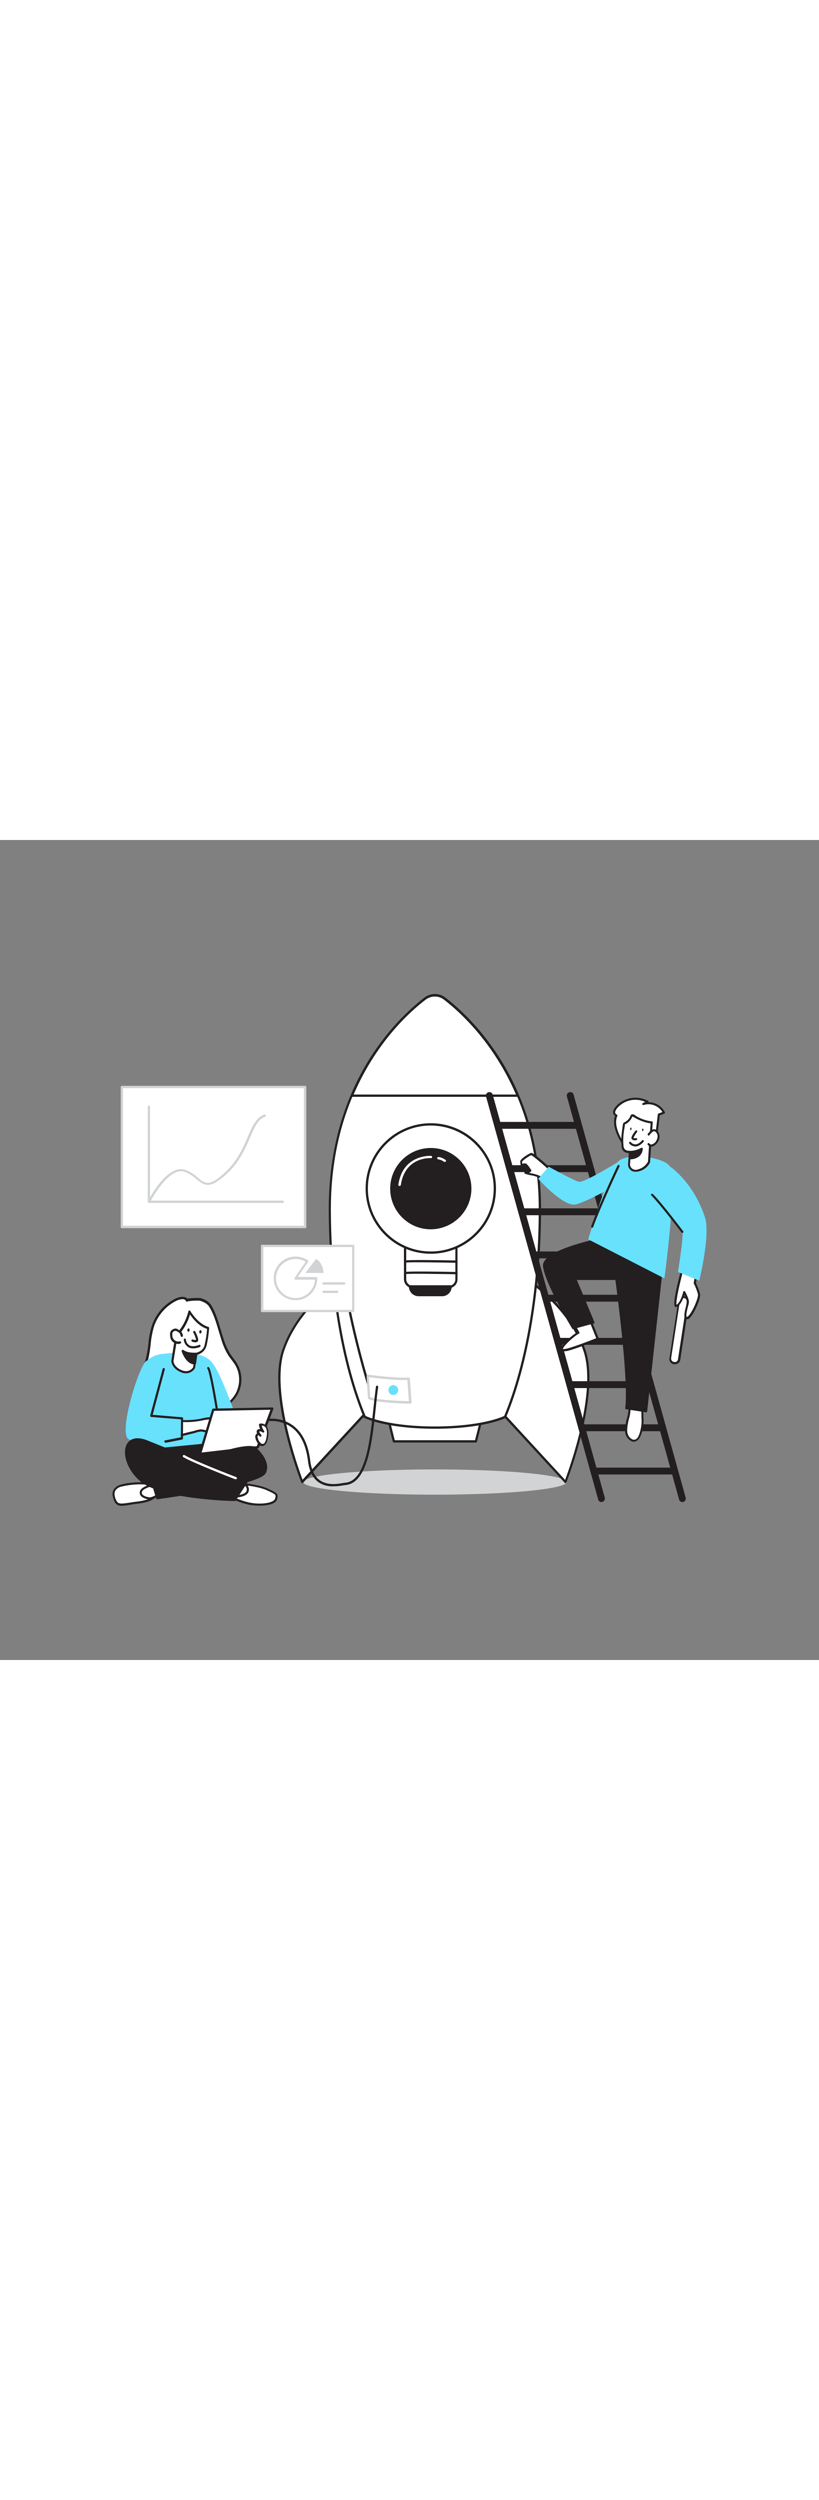 <svg version="1.1" id="Layer_1" xmlns="http://www.w3.org/2000/svg" xmlns:xlink="http://www.w3.org/1999/xlink" x="0px" y="0px" viewBox="0 0 500 500" style="width: 164px;" xml:space="preserve" data-imageid="startup-2-73" imageName="Startup 2" class="illustrations_image">
<rect x="0" y="0" width="500" height="500" fill="#808080" stroke="none"/>
<style type="text/css">
	.st0_startup-2-73{fill:#D1D3D4;}
	.st1_startup-2-73{fill:#FFFFFF;}
	.st2_startup-2-73{fill:#231F20;}
	.st3_startup-2-73{fill:#68E1FD;}
</style>
<g id="Shadow_startup-2-73">
	<ellipse class="st0_startup-2-73" cx="265.5" cy="391.5" rx="80.4" ry="7.7"/>
</g>
<g id="Rocket_startup-2-73">
	<polygon class="st1_startup-2-73" points="240.5,366.7 290.5,366.7 296.5,342.7 234.5,342.7 &#9;"/>
	<path class="st2_startup-2-73" d="M290.5,367.4h-50c-0.3,0-0.6-0.2-0.7-0.5l-6-24c-0.1-0.2,0-0.4,0.1-0.6c0.1-0.2,0.3-0.3,0.6-0.3h62&#10;&#9;&#9;c0.2,0,0.4,0.1,0.6,0.3c0.1,0.2,0.2,0.4,0.1,0.6l-6,24C291.1,367.2,290.8,367.4,290.5,367.4z M241,366h49l5.7-22.6h-60.3L241,366z"/>
	<path class="st1_startup-2-73" d="M321.6,267.6c0,0,26.2,16.4,35.3,43.7s-11.6,80.1-11.6,80.1l-47.7-51.7L321.6,267.6z"/>
	<path class="st2_startup-2-73" d="M345.3,392.2c-0.2,0-0.4-0.1-0.5-0.2L297,340.2c-0.2-0.2-0.2-0.5-0.1-0.7l24-72.1c0.1-0.4,0.5-0.5,0.9-0.4&#10;&#9;&#9;c0,0,0.1,0,0.1,0c0.3,0.2,26.5,16.8,35.6,44.1c3.8,11.5,3,28.5-2.4,50.7c-2.5,10.1-5.6,20.1-9.3,29.9&#10;&#9;&#9;C345.7,391.9,345.5,392.1,345.3,392.2L345.3,392.2z M298.4,339.6l46.6,50.6c2.8-7.6,19.5-53.9,11.2-78.6&#10;&#9;&#9;c-8.1-24.2-30-39.9-34.3-42.8L298.4,339.6z"/>
	<path class="st1_startup-2-73" d="M208.2,267.6c0,0-26.2,16.4-35.3,43.7s11.6,80.1,11.6,80.1l47.7-51.7L208.2,267.6z"/>
	<path class="st2_startup-2-73" d="M184.5,392.2h-0.1c-0.2,0-0.4-0.2-0.5-0.4c-3.7-9.8-6.8-19.8-9.3-29.9c-5.4-22.2-6.2-39.2-2.4-50.7&#10;&#9;&#9;c9.1-27.2,35.4-43.9,35.6-44.1c0.2-0.1,0.4-0.1,0.6-0.1c0.2,0.1,0.4,0.2,0.4,0.4l24,72.1c0.1,0.2,0,0.5-0.1,0.7L185,392&#10;&#9;&#9;C184.9,392.1,184.7,392.2,184.5,392.2z M207.8,268.7c-4.3,2.9-26.2,18.7-34.3,42.8c-8.2,24.6,8.4,71,11.2,78.6l46.7-50.6&#10;&#9;&#9;L207.8,268.7z"/>
	<path class="st1_startup-2-73" d="M222.6,351.8c-13-31.2-21.2-76.4-21.2-126.7c0-76.2,42.1-115.9,58-128.3c3.6-2.8,8.5-2.8,12.1,0&#10;&#9;&#9;c16,12.3,58,52,58,128.3c0,50.3-8.2,95.5-21.2,126.7c0,0-13,6.6-42.9,6.6S222.6,351.8,222.6,351.8z"/>
	<path class="st2_startup-2-73" d="M265.5,359c-29.7,0-42.6-6.4-43.2-6.6c-0.2-0.1-0.3-0.2-0.3-0.4c-13.5-32.4-21.3-78.7-21.3-127&#10;&#9;&#9;c0-75.7,40.8-115.3,58.3-128.8c3.8-3,9.2-3,13,0c17.5,13.6,58.3,53.2,58.3,128.8c0,48.3-7.8,94.6-21.3,127&#10;&#9;&#9;c-0.1,0.2-0.2,0.3-0.3,0.4C308.1,352.7,295.2,359,265.5,359z M223.2,351.2c1.9,0.9,15.1,6.4,42.3,6.4s40.5-5.5,42.3-6.4&#10;&#9;&#9;c13.4-32.2,21.1-78.2,21.1-126.2c0-75-40.4-114.3-57.8-127.7c-3.3-2.6-7.9-2.6-11.3,0c-17.4,13.5-57.8,52.7-57.8,127.7&#10;&#9;&#9;C202.1,273.1,209.8,319,223.2,351.2L223.2,351.2z"/>
	<path class="st1_startup-2-73" d="M271.6,96.8c10.2,7.8,30.9,26.8,44.6,59.1H214.9c13.7-32.3,34.4-51.2,44.6-59.1C263,94,268,94,271.6,96.8z"/>
	<path class="st2_startup-2-73" d="M316.1,156.6H214.9c-0.2,0-0.5-0.1-0.6-0.3c-0.1-0.2-0.2-0.4-0.1-0.7c13.6-32.1,33.9-51,44.8-59.4&#10;&#9;&#9;c3.8-3,9.2-3,13,0l0,0c10.9,8.4,31.2,27.3,44.8,59.4c0.1,0.2,0.1,0.5-0.1,0.7C316.6,156.4,316.4,156.6,316.1,156.6z M215.9,155.2&#10;&#9;&#9;h99.1c-13.5-31.2-33.3-49.6-43.9-57.8l0,0c-3.3-2.6-7.9-2.6-11.3,0C249.2,105.5,229.4,123.9,215.9,155.2L215.9,155.2z"/>
	<path class="st1_startup-2-73" d="M247.3,241.2h31.3l0,0v27.9c0,1.9-1.5,3.4-3.4,3.4h-24.5c-1.9,0-3.4-1.5-3.4-3.4L247.3,241.2L247.3,241.2z"/>
	<path class="st2_startup-2-73" d="M273.9,273.3h-21.8c-3,0-5.5-2.5-5.5-5.5v-26.6c0-0.4,0.3-0.7,0.7-0.7h31.3c0.4,0,0.7,0.3,0.7,0.7c0,0,0,0,0,0&#10;&#9;&#9;v26.6C279.4,270.8,276.9,273.3,273.9,273.3z M248,241.9v25.9c0,2.2,1.8,4.1,4.1,4.1h21.8c2.2,0,4.1-1.8,4.1-4c0,0,0,0,0-0.1v-25.9&#10;&#9;&#9;H248z"/>
	<circle class="st1_startup-2-73" cx="263" cy="212.5" r="39.1"/>
	<path class="st2_startup-2-73" d="M263,252.3c-22,0-39.8-17.8-39.8-39.8c0-22,17.8-39.8,39.8-39.8c22,0,39.8,17.8,39.8,39.8c0,0,0,0,0,0&#10;&#9;&#9;C302.8,234.5,285,252.3,263,252.3z M263,174.1c-21.2,0-38.4,17.2-38.4,38.4c0,21.2,17.2,38.4,38.4,38.4c21.2,0,38.4-17.2,38.4-38.4&#10;&#9;&#9;c0,0,0,0,0,0C301.4,191.3,284.2,174.2,263,174.1z"/>
	<circle class="st2_startup-2-73" cx="263" cy="212.5" r="24.1"/>
	<path class="st2_startup-2-73" d="M263,237.4c-13.7,0-24.8-11.1-24.8-24.8s11.1-24.8,24.8-24.8c13.7,0,24.8,11.1,24.8,24.8&#10;&#9;&#9;C287.8,226.2,276.7,237.3,263,237.4z M263,189.1c-12.9,0-23.4,10.5-23.4,23.4c0,12.9,10.5,23.4,23.4,23.4&#10;&#9;&#9;c12.9,0,23.4-10.5,23.4-23.4c0,0,0,0,0,0C286.4,199.6,275.9,189.1,263,189.1L263,189.1z"/>
	<path class="st1_startup-2-73" d="M243.9,211h-0.1c-0.4-0.1-0.6-0.4-0.6-0.8c2.7-18.6,19.7-17.6,19.9-17.6c0.4,0,0.7,0.3,0.7,0.7&#10;&#9;&#9;c0,0.4-0.3,0.7-0.7,0.7c-0.6-0.1-15.9-0.8-18.4,16.4C244.5,210.8,244.2,211,243.9,211z"/>
	<path class="st1_startup-2-73" d="M271.5,196.3c-0.2,0-0.3,0-0.4-0.1c-1.1-0.8-2.3-1.3-3.6-1.5c-0.4-0.1-0.7-0.4-0.6-0.8&#10;&#9;&#9;c0.1-0.4,0.4-0.6,0.8-0.6c1.6,0.2,3,0.8,4.3,1.8c0.3,0.2,0.4,0.7,0.1,1C271.9,196.2,271.7,196.3,271.5,196.3z"/>
	<path class="st2_startup-2-73" d="M227.4,340.9c-0.3,0-0.6-0.2-0.7-0.5c-6.8-21.5-12.3-43.5-16.4-65.6c-0.1-0.4,0.2-0.7,0.6-0.8c0,0,0,0,0,0&#10;&#9;&#9;c0.4-0.1,0.7,0.2,0.8,0.6c4.1,22.1,9.6,44,16.4,65.5c0.1,0.4-0.1,0.8-0.4,0.9C227.5,340.9,227.5,340.9,227.4,340.9z"/>
	<path class="st2_startup-2-73" d="M278.7,264.8L278.7,264.8c-11.1-0.2-29.1-0.5-30.9-0.1c-0.4,0.2-0.8,0-1-0.3c0-0.1-0.1-0.2-0.1-0.3&#10;&#9;&#9;c0-0.2,0.1-0.4,0.2-0.5c0.3-0.3,0.8-0.8,31.8-0.2c0.4,0,0.7,0.3,0.7,0.7C279.4,264.5,279.1,264.8,278.7,264.8L278.7,264.8z"/>
	<path class="st2_startup-2-73" d="M278.7,257.8L278.7,257.8c-11.1-0.2-29.1-0.5-30.9-0.1c-0.4,0.2-0.8,0.1-1-0.3c0-0.1-0.1-0.2-0.1-0.3&#10;&#9;&#9;c0-0.2,0.1-0.4,0.2-0.5c0.3-0.3,0.8-0.8,31.8-0.2c0.4,0,0.7,0.3,0.7,0.7c0,0,0,0,0,0C279.4,257.4,279,257.8,278.7,257.8&#10;&#9;&#9;C278.7,257.8,278.7,257.8,278.7,257.8z"/>
	<path class="st2_startup-2-73" d="M250.3,272.2h24.8l0,0v1.5c0,2.1-1.7,3.8-3.8,3.8h-17.3c-2.1,0-3.8-1.7-3.8-3.8L250.3,272.2L250.3,272.2&#10;&#9;&#9;L250.3,272.2z"/>
	<path class="st2_startup-2-73" d="M269.9,278.2h-14.3c-3.3,0-6-2.7-6-6c0-0.4,0.3-0.7,0.7-0.7c0,0,0,0,0,0h24.8c0.4,0,0.7,0.3,0.7,0.7v0&#10;&#9;&#9;C275.8,275.5,273.2,278.2,269.9,278.2z M251.1,272.9c0.3,2.2,2.3,3.9,4.5,3.9h14.3c2.3,0,4.2-1.7,4.5-3.9H251.1z"/>
</g>
<g id="Character_Female_startup-2-73">
	<path class="st1_startup-2-73" d="M86.3,344.4c1.6,2.9,4.2,5.2,7.3,6.5c2.6,1.1,5.5,0.8,8.3,1.4c7.8,1.5,15.6,0.5,23.1-1.7&#10;&#9;&#9;c7.7-2.2,15.7-5.9,19.5-13c3-5.7,2.9-12.6-0.4-18.1c-1.2-2-2.8-3.8-4.1-5.7c-1.9-3.2-3.4-6.6-4.4-10.2c-2-6.4-3.6-13.4-7-19.2&#10;&#9;&#9;c-1.5-2.2-3.8-3.8-6.4-4.3c-0.8-0.2-8.2,0.1-7.8,0.6c-1.5-2-4.8-1.4-7-0.3c-6.6,3.3-11.6,9.1-13.9,16.1c-2,6.1-1.9,12.7-3.4,19&#10;&#9;&#9;c-1.2,4.9-3.3,9.5-4.6,14.3S83.9,340,86.3,344.4z"/>
	<path class="st2_startup-2-73" d="M109.4,353.7c-2.6,0-5.2-0.2-7.7-0.8c-1-0.2-2.1-0.3-3.1-0.4c-1.8,0-3.6-0.4-5.3-1c-3.2-1.4-5.9-3.8-7.6-6.8&#10;&#9;&#9;c-2.2-4-2.5-9.1-0.9-15.2c0.6-2.3,1.4-4.6,2.2-6.8c0.9-2.5,1.7-5,2.3-7.5c0.6-2.7,1-5.4,1.3-8.1c0.3-3.7,1-7.4,2.1-10.9&#10;&#9;&#9;c2.4-7.2,7.5-13.1,14.3-16.5c2.4-1.2,5.7-1.8,7.5,0c2.2-0.6,7.8-0.4,7.8-0.4c3.2,0.8,5.5,2.4,6.8,4.6c2.7,4.5,4.2,9.8,5.7,14.9&#10;&#9;&#9;c0.4,1.5,0.9,3,1.4,4.5c1,3.5,2.5,6.9,4.4,10.1c0.6,0.9,1.2,1.7,1.8,2.5c0.8,1,1.6,2.1,2.3,3.3c3.4,5.8,3.6,12.9,0.4,18.8&#10;&#9;&#9;c-3.3,6-9.8,10.4-20,13.3C120.1,352.8,114.7,353.6,109.4,353.7z M111.3,280c-1.3,0.1-2.5,0.4-3.7,1c-6.4,3.2-11.3,8.9-13.6,15.7&#10;&#9;&#9;c-1,3.5-1.7,7.1-2,10.7c-0.3,2.8-0.7,5.5-1.3,8.3c-0.7,2.6-1.5,5.1-2.4,7.6c-0.8,2.2-1.6,4.5-2.2,6.7c-1,3.9-1.7,9.6,0.8,14.2l0,0&#10;&#9;&#9;c1.6,2.8,4,5,7,6.2c1.6,0.6,3.2,0.9,4.9,0.9c1.1,0.1,2.2,0.2,3.2,0.4c6.7,1.4,14.2,0.8,22.8-1.7c9.8-2.8,16-7,19.1-12.6&#10;&#9;&#9;c2.9-5.5,2.8-12.1-0.4-17.4c-0.7-1.1-1.4-2.1-2.2-3.1c-0.6-0.8-1.3-1.7-1.9-2.6c-2-3.2-3.5-6.8-4.5-10.4c-0.5-1.5-0.9-3-1.4-4.5&#10;&#9;&#9;c-1.5-5-3-10.2-5.6-14.5c-1.1-1.9-3.1-3.2-6-4c-2.4-0.1-4.8,0-7.2,0.4l-0.1,0.1c-0.3,0.2-0.7,0.2-1-0.1c0,0,0,0,0,0&#10;&#9;&#9;C113.2,280.3,112.2,279.9,111.3,280z"/>
	<path class="st1_startup-2-73" d="M147.1,392.6c1.4,0,11.7,1.1,16.5,3.5s5.9,2.6,4.9,5.8s-9.5,4-15.9,2.8c-4.2-0.9-8.2-2.3-11.9-4.3L147.1,392.6&#10;&#9;&#9;z"/>
	<path class="st2_startup-2-73" d="M158.5,405.9c-2,0-4.1-0.2-6.1-0.5c-4.2-0.9-8.3-2.3-12.1-4.4c-0.2-0.1-0.3-0.3-0.3-0.4c0-0.2,0-0.4,0.1-0.5&#10;&#9;&#9;l6.5-7.8c0.1-0.1,0.3-0.2,0.5-0.2c1.5-0.1,11.9,1.1,16.8,3.6l1.1,0.5c3.9,1.9,5.2,2.5,4.1,6C168.3,404.8,163.4,405.9,158.5,405.9z&#10;&#9;&#9; M141.7,400.2c3.5,1.8,7.2,3.1,11,3.9c6.9,1.3,14.4,0.1,15.2-2.4s0.4-2.6-3.5-4.5l-1.1-0.5c-4.4-2.2-13.8-3.4-15.9-3.4L141.7,400.2&#10;&#9;&#9;z"/>
	<path class="st1_startup-2-73" d="M148.5,392.5c1.9,0.5,3.1,2.3,2.8,4.2c-0.4,3.4-7.7,3.6-8.1,3.6S148.5,392.5,148.5,392.5z"/>
	<path class="st2_startup-2-73" d="M143.1,401c-0.2,0-0.5-0.1-0.6-0.4c-0.2-0.4-0.3-0.7,5.4-8.5c0.1-0.2,0.4-0.3,0.7-0.2c2.2,0.5,3.7,2.7,3.3,4.9&#10;&#9;&#9;C151.4,400.6,144.5,401,143.1,401L143.1,401z M148.7,393.3c-1.8,2.4-3.6,5-4.5,6.3c2.6-0.2,6.1-1,6.4-3&#10;&#9;&#9;C150.9,395.2,150.1,393.8,148.7,393.3L148.7,393.3z"/>
	<path class="st1_startup-2-73" d="M94.7,400.4c-0.2,0.1-2.2,2.7-10.8,3.7s-11.8,2.9-13.7-1.6s-0.6-7.4,3.6-8.7s15.9-2.4,18.2-0.2&#10;&#9;&#9;S94.7,400.4,94.7,400.4z"/>
	<path class="st2_startup-2-73" d="M74.4,406c-2.2,0-3.8-0.7-4.8-3.3s-1.2-4.6-0.4-6.2c0.9-1.7,2.6-2.9,4.5-3.4c4.1-1.3,16.2-2.5,18.8-0.1&#10;&#9;&#9;c2.4,2.3,2.8,7.1,2.8,7.3c0,0.2-0.1,0.5-0.3,0.6c-2.6,2.4-7.5,3.4-11.1,3.8c-1.8,0.2-3.4,0.5-4.8,0.7C77.6,405.7,76,405.9,74.4,406&#10;&#9;&#9;z M85.6,392.9c-3.9,0-7.8,0.5-11.6,1.4c-1.5,0.3-2.9,1.3-3.7,2.6c-0.6,1.3-0.5,3.1,0.4,5.2c1.2,3,2.8,2.8,8.2,2&#10;&#9;&#9;c1.4-0.2,3-0.5,4.9-0.7c3.4-0.4,7.8-1.3,10.2-3.3c-0.1-1-0.7-4.5-2.4-6.1C90.8,393.2,88.4,392.9,85.6,392.9z"/>
	<path class="st1_startup-2-73" d="M97.4,398.6c0,0-3.9,3.3-6.5,2.9s-6.2-1.8-4.8-4.6s10.8-4.5,10.8-4.5L97.4,398.6z"/>
	<path class="st2_startup-2-73" d="M91.4,402.1c-0.2,0-0.3,0-0.5,0c-1-0.1-4.3-0.8-5.3-2.8c-0.4-0.9-0.4-1.9,0.1-2.8c1.6-3,10.2-4.7,11.2-4.8&#10;&#9;&#9;c0.2,0,0.4,0,0.5,0.1c0.1,0.1,0.2,0.3,0.2,0.5l0.5,6.2c0,0.2-0.1,0.4-0.2,0.5C97.7,399.2,94.2,402.1,91.4,402.1z M96.4,393.1&#10;&#9;&#9;c-2.9,0.6-8.6,2.1-9.6,4c-0.3,0.5-0.3,1.1-0.1,1.6c0.6,1.2,2.7,1.9,4.4,2.1s4.5-1.6,5.8-2.5L96.4,393.1z"/>
	<path class="st2_startup-2-73" d="M144.3,371.2c0,0-4.1,16-19.1,19.1s-22.8,2.2-28.1-7.9s-1.8-16.3-1.8-16.3l47.4-0.9L144.3,371.2z"/>
	<path class="st2_startup-2-73" d="M112.8,392.6c-7.4,0-12.5-2.6-16.3-9.8c-5.4-10.4-1.9-16.8-1.8-17c0.1-0.2,0.3-0.4,0.6-0.4l47.4-0.9&#10;&#9;&#9;c0.3,0,0.6,0.2,0.7,0.5l1.6,6c0,0.1,0,0.2,0,0.4c0,0.2-4.4,16.5-19.7,19.6C121.2,391.9,117,392.5,112.8,392.6z M95.8,366.8&#10;&#9;&#9;c-0.6,1.4-2.4,7,2,15.3c5.3,10.1,13,10.5,27.4,7.5c13.6-2.8,18-16.7,18.5-18.4l-1.4-5.3L95.8,366.8z"/>
	<path class="st3_startup-2-73 targetColor" d="M91.7,371.3c0,0-7.8-25.1-6.7-40.8s11.3-16.9,14.8-17.2s22.4-3.2,29.5,5.1s19.5,47.3,19.5,47.3L91.7,371.3z" style="fill: rgb(104, 225, 253);"/>
	<path class="st1_startup-2-73" d="M119.8,313.4l-1.2,8.4c-1.7,2.6-5.1,3.5-7.9,2.1c-5.3-2.2-5.4-6.2-5.4-6.2l2.5-15.5c3.9-4,6.7-9.1,7.9-14.6&#10;&#9;&#9;c0,0,4.7,8.2,11.5,10c-0.2,3.7-0.8,7.4-1.7,11C124.3,312.6,119.8,313.3,119.8,313.4z"/>
	<path class="st2_startup-2-73" d="M113.5,325.2c-1.1,0-2.1-0.2-3.1-0.7c-5.7-2.4-5.8-6.7-5.8-6.9L107,302c0-0.2,0.1-0.3,0.2-0.4&#10;&#9;&#9;c3.8-3.9,6.5-8.8,7.8-14.2c0.1-0.4,0.5-0.6,0.8-0.5c0.2,0,0.3,0.2,0.4,0.3c0,0.1,4.6,7.9,11,9.7c0.3,0.1,0.5,0.4,0.5,0.7&#10;&#9;&#9;c-0.3,3.8-0.8,7.5-1.7,11.1c-0.8,2.6-3,4.6-5.7,5.2l-1.2,7.9c0,0.1-0.1,0.2-0.1,0.3C117.9,324,115.8,325.2,113.5,325.2z&#10;&#9;&#9; M108.4,302.5l-2.5,15.3c0,0,0.2,3.5,5,5.5c4.3,1.8,6.6-1.1,7-1.8l1.2-8.2c0-0.2,0.2-0.4,0.3-0.5c0.1,0,0.2-0.1,0.3-0.1&#10;&#9;&#9;c1.5-0.4,4.2-1.4,5.1-4.3c0.8-3.4,1.4-6.8,1.6-10.3c-5.1-1.6-8.8-6.4-10.4-8.8C114.6,294.2,112,298.8,108.4,302.5z M118.5,321.8&#10;&#9;&#9;L118.5,321.8z"/>
	<path class="st1_startup-2-73" d="M111,302.4c-0.1-0.8-0.4-1.5-0.9-2.1c-0.5-0.5-1.1-0.9-1.8-1.2c-0.3-0.2-0.7-0.3-1.1-0.4&#10;&#9;&#9;c-0.3,0-0.6,0.1-0.8,0.2c-0.6,0.2-1.2,0.6-1.6,1.2c-0.2,0.5-0.3,1-0.3,1.6c0,0.6,0,1.2,0.2,1.7c0.6,2.4,3,3.8,5.3,3.2&#10;&#9;&#9;c0,0,0,0,0.1,0"/>
	<path class="st2_startup-2-73" d="M108.9,307.3c-0.9,0-1.8-0.2-2.6-0.7c-1.2-0.7-2-1.8-2.3-3.2c-0.1-0.6-0.2-1.3-0.2-1.9c0-0.7,0.1-1.3,0.4-1.9&#10;&#9;&#9;c0.4-0.7,1.1-1.2,1.9-1.5c0.3-0.1,0.7-0.2,1.1-0.2c0.5,0,1,0.2,1.4,0.5c0.7,0.4,1.4,0.8,2,1.4c0.6,0.7,1,1.6,1.1,2.5&#10;&#9;&#9;c0,0.4-0.3,0.7-0.7,0.7c-0.3,0-0.6-0.2-0.7-0.6c-0.1-0.6-0.3-1.2-0.7-1.7c-0.5-0.5-1-0.8-1.6-1.1c-0.3-0.2-0.5-0.3-0.8-0.3&#10;&#9;&#9;c-0.2,0-0.4,0-0.6,0.1c-0.5,0.1-0.9,0.4-1.2,0.9c-0.2,0.4-0.3,0.8-0.2,1.2c0,0.5,0,1,0.1,1.5c0.5,2,2.5,3.2,4.5,2.7c0,0,0,0,0,0&#10;&#9;&#9;c0.4-0.1,0.7,0.2,0.8,0.5c0.1,0.3-0.1,0.7-0.5,0.8C109.9,307.2,109.4,307.3,108.9,307.3z"/>
	<path class="st1_startup-2-73" d="M118.6,300c0,0,2.4,4.7,1.6,5.4s-2.6-0.1-2.6-0.1"/>
	<path class="st2_startup-2-73" d="M119.2,306.3c-0.7,0-1.3-0.2-1.9-0.4c-0.4-0.1-0.5-0.5-0.4-0.9c0.1-0.4,0.5-0.5,0.9-0.4&#10;&#9;&#9;c0.6,0.3,1.2,0.3,1.9,0.2c-0.3-1.6-0.9-3.1-1.7-4.5c-0.2-0.3,0-0.8,0.3-0.9c0.3-0.2,0.8,0,0.9,0.3c0,0,0,0,0,0&#10;&#9;&#9;c2.6,5.2,1.7,5.9,1.4,6.2C120.2,306.2,119.7,306.3,119.2,306.3z"/>
	
		<ellipse transform="matrix(8.124277e-02 -0.997 0.997 8.124277e-02 -192.28 389.109)" class="st2_startup-2-73" cx="114.9" cy="298.9" rx="1" ry="0.7"/>
	
		<ellipse transform="matrix(7.428258e-02 -0.997 0.997 7.428258e-02 -185.745 399.656)" class="st2_startup-2-73" cx="122.4" cy="299.9" rx="1" ry="0.7"/>
	<path class="st2_startup-2-73" d="M118,310c-1,0-2-0.2-2.8-0.6c-1.7-1-2.8-2.7-3-4.6c-0.1-0.4,0.2-0.7,0.5-0.8c0,0,0,0,0,0&#10;&#9;&#9;c0.4-0.1,0.7,0.2,0.8,0.6c0.1,1.5,0.9,2.8,2.2,3.6c2.4,1.2,5.8-0.3,5.8-0.3c0.4-0.2,0.8,0,0.9,0.3s0,0.8-0.3,0.9&#10;&#9;&#9;C120.8,309.7,119.4,310,118,310z"/>
	<path class="st2_startup-2-73" d="M119.8,313.4c0,0-5.4,0.5-8.2-1.8c0,0,2.4,7.5,7.4,7.5L119.8,313.4z"/>
	<path class="st2_startup-2-73" d="M118.9,319.8c-5.4,0-7.9-7.7-8-8c-0.1-0.3,0-0.6,0.3-0.8c0.2-0.2,0.6-0.2,0.8,0c2.6,2,7.7,1.6,7.7,1.6&#10;&#9;&#9;c0.4,0,0.7,0.3,0.8,0.6c0,0.1,0,0.1,0,0.2l-0.8,5.8C119.6,319.6,119.3,319.9,118.9,319.8z M112.9,313.2c0.9,2,2.7,4.8,5.4,5.2&#10;&#9;&#9;l0.6-4.3C116.9,314.2,114.9,313.9,112.9,313.2L112.9,313.2z"/>
	<path class="st3_startup-2-73 targetColor" d="M89.8,317.4c-4.3,0.9-17.6,43.3-11.5,47.8c9.5,7,38.4-2.6,38.4-2.6l-2.9-12.5c0,0-20.9,1-21.3-3.3&#10;&#9;&#9;s11.7-24.4,10-27.3S89.8,317.4,89.8,317.4z" style="fill: rgb(104, 225, 253);"/>
	<path class="st1_startup-2-73" d="M111.7,354.3c3.5,0.1,7-0.1,10.4-0.7c2.5-0.6,5.1-1,7.8-1c3.5,0.1,6.9,0.8,10.1,2.1c0.1,0,0.2,0.1,0.3,0.2&#10;&#9;&#9;c0.3,0.4-0.4,0.9-0.9,0.9c-1.4,0.1-2.8-0.1-4.1-0.4c3.3,1.2,6.5,2.7,9.4,4.7c0.3,0.2,0.7,0.6,0.5,1s-0.8,0.3-1.2,0.1l-7.5-3.3&#10;&#9;&#9;c2,0.7,3.8,1.8,5.4,3.1c0.2,0.2,0.5,0.5,0.4,0.7c-0.1,0.5-0.9,0.4-1.3,0.2c-2.3-1.1-4.5-2.4-6.6-3.8l4.7,3.5&#10;&#9;&#9;c0.1,0.4-0.3,0.7-0.7,0.7c-0.4,0-0.8-0.1-1.1-0.4l-5.2-2.9l3.2,2.2c0.5,0.4,1.1,0.9,0.9,1.5s-1.3,0.5-1.9,0.2&#10;&#9;&#9;c-2.7-1.1-5.5-1.9-8.3-2.4c-1-0.3-2-0.5-3.1-0.5c-1.6,0.2-3.2,0.6-4.7,1.1c-2.3,0.6-4.6,1.2-6.9,1.7"/>
	<path class="st2_startup-2-73" d="M135.2,363.8c-0.5,0-0.9-0.1-1.4-0.3c-2.6-1.1-5.4-1.9-8.2-2.3c-0.4-0.1-0.7-0.2-1.1-0.2&#10;&#9;&#9;c-0.6-0.2-1.2-0.3-1.9-0.3c-1,0.1-2.1,0.3-3.1,0.7c-0.5,0.1-1,0.3-1.5,0.4c-2.3,0.6-4.6,1.1-6.9,1.7c-0.3,0.1-0.7-0.1-0.8-0.5&#10;&#9;&#9;c0,0,0,0,0,0c-0.1-0.3,0.1-0.7,0.5-0.8c0,0,0,0,0,0c2.3-0.6,4.6-1.2,7-1.7c0.4-0.1,0.9-0.3,1.4-0.4c1.1-0.4,2.2-0.6,3.4-0.7&#10;&#9;&#9;c0.8,0,1.5,0.1,2.2,0.3c0.3,0.1,0.7,0.2,1,0.2c2.9,0.5,5.7,1.3,8.4,2.4c0.3,0.2,0.7,0.2,1.1,0.2c0.1-0.1-0.1-0.4-0.6-0.7l-3.2-2.2&#10;&#9;&#9;c-0.3-0.2-0.4-0.6-0.2-0.9c0.2-0.3,0.6-0.4,0.9-0.2l5.2,2.9l0.4,0.2l-4-3c-0.3-0.2-0.4-0.6-0.1-0.9c0.2-0.3,0.6-0.4,0.9-0.2&#10;&#9;&#9;c0,0,0,0,0,0c2,1.4,4.2,2.7,6.5,3.8l0.1,0c-1.1-0.9-2.2-1.6-3.4-2.2l-1.7-0.7c-0.3-0.1-0.5-0.5-0.3-0.8c0.1-0.3,0.5-0.5,0.8-0.4&#10;&#9;&#9;c0.6,0.2,1.2,0.5,1.7,0.8l5.8,2.5l0.1,0l0,0c-2.8-2-5.9-3.5-9.2-4.6c-0.3-0.1-0.5-0.5-0.4-0.8c0.1-0.3,0.4-0.5,0.8-0.4&#10;&#9;&#9;c1.3,0.3,2.6,0.5,3.9,0.4h0.1c-3-1.2-6.3-1.8-9.5-1.9c-2.2,0-4.5,0.3-6.7,0.8l-1,0.2c-3.5,0.6-7,0.9-10.5,0.7&#10;&#9;&#9;c-0.4,0-0.6-0.3-0.6-0.6c0-0.4,0.3-0.6,0.6-0.6c3.4,0.1,6.9-0.1,10.2-0.7l1-0.2c2.3-0.6,4.6-0.9,6.9-0.9c3.5,0.1,7,0.8,10.3,2.1&#10;&#9;&#9;c0.2,0.1,0.5,0.2,0.6,0.4c0.2,0.3,0.2,0.7,0.1,1c-0.3,0.5-0.8,0.8-1.4,0.9c1.9,0.9,3.7,2,5.4,3.1c1,0.7,0.9,1.4,0.8,1.7&#10;&#9;&#9;c-0.1,0.3-0.3,0.5-0.6,0.6c-0.5,0.1-1,0.1-1.5-0.1l-0.9-0.4c0,0.2,0,0.3,0,0.5c-0.1,0.3-0.3,0.6-0.6,0.8c-0.5,0.2-1.1,0.2-1.6-0.1&#10;&#9;&#9;l-1-0.5c0,0.1-0.1,0.3-0.2,0.4c-0.2,0.3-0.6,0.5-1,0.5c-0.5,0-1-0.2-1.4-0.4l-0.1,0c0,0.2,0,0.4-0.1,0.5c-0.1,0.3-0.4,0.6-0.7,0.7&#10;&#9;&#9;C135.8,363.8,135.5,363.8,135.2,363.8z"/>
	<path class="st1_startup-2-73" d="M127.1,322c1.2,1.1,4.4,19.5,5.7,28.1"/>
	<path class="st2_startup-2-73" d="M132.8,350.8c-0.3,0-0.6-0.2-0.6-0.5c-1.4-9.6-4.5-26.5-5.5-27.8c-0.3-0.2-0.3-0.6-0.1-0.9&#10;&#9;&#9;c0.2-0.3,0.6-0.3,0.9-0.1c0,0,0.1,0.1,0.1,0.1c1.6,1.5,5.1,23.1,5.9,28.5c0.1,0.3-0.2,0.7-0.5,0.7&#10;&#9;&#9;C132.9,350.8,132.9,350.8,132.8,350.8L132.8,350.8z"/>
	<path class="st2_startup-2-73" d="M101,367.4c-0.4,0-0.7-0.3-0.7-0.7c0-0.3,0.2-0.6,0.5-0.6l9.6-1.9l0.1-10.9l-18.2-1.5c-0.2,0-0.4-0.1-0.5-0.3&#10;&#9;&#9;c-0.1-0.2-0.2-0.4-0.1-0.6l7.6-28.4c0.1-0.4,0.4-0.6,0.8-0.5c0.4,0.1,0.6,0.4,0.5,0.8c0,0,0,0.1,0,0.1l-7.4,27.6l18,1.5&#10;&#9;&#9;c0.4,0,0.6,0.3,0.6,0.7l-0.1,12.2c0,0.3-0.2,0.6-0.6,0.7l-10.1,2L101,367.4z"/>
	<polygon class="st1_startup-2-73" points="157.3,370.3 166.1,346.7 130.2,347.4 122.1,374.3 &#9;"/>
	<path class="st2_startup-2-73" d="M122.1,375c-0.4,0-0.7-0.3-0.7-0.7c0-0.1,0-0.1,0-0.2l8.1-26.9c0.1-0.3,0.4-0.5,0.7-0.5l36-0.7&#10;&#9;&#9;c0.2,0,0.5,0.1,0.6,0.3c0.1,0.2,0.2,0.4,0.1,0.6l-8.8,23.6c-0.1,0.2-0.3,0.4-0.6,0.5L122.1,375L122.1,375z M130.7,348.1l-7.6,25.4&#10;&#9;&#9;l33.7-3.9l8.3-22.2L130.7,348.1z M157.3,370.3L157.3,370.3z"/>
	<path class="st2_startup-2-73" d="M155.4,370.5c0,0,9.8,7.9,6.3,15.2S96,401.3,96,401.3l-2.8-9.5C93.2,391.8,142.1,366.8,155.4,370.5z"/>
	<path class="st2_startup-2-73" d="M96,402c-0.3,0-0.6-0.2-0.7-0.5l-2.8-9.5c-0.1-0.3,0.1-0.7,0.3-0.8c2-1,49.3-25,62.8-21.3&#10;&#9;&#9;c0.1,0,0.2,0.1,0.2,0.1c0.4,0.3,10.1,8.4,6.5,16C158.8,393.4,102.5,401.1,96,402L96,402z M94,392.2l2.5,8.4&#10;&#9;&#9;c24.9-3.4,62.2-10.1,64.6-15.1c3-6.3-5-13.4-6-14.3C142.7,368,99.3,389.5,94,392.2L94,392.2z"/>
	<path class="st2_startup-2-73" d="M89.9,366.9c0,0,48.4,19.6,60.4,24.7l-7,10.8c0,0-44.7-0.9-57.5-12.1S73.9,360.4,89.9,366.9z"/>
	<path class="st2_startup-2-73" d="M143.4,403.1L143.4,403.1c-1.8,0-45.1-1-58-12.3c-8.5-7.4-10.9-17.7-7.8-22.7c2.2-3.6,6.8-4.3,12.6-1.9l0,0&#10;&#9;&#9;c0.5,0.2,48.6,19.6,60.4,24.8c0.2,0.1,0.3,0.2,0.4,0.4c0.1,0.2,0,0.4-0.1,0.6l-7,10.8C143.8,403,143.6,403.1,143.4,403.1z&#10;&#9;&#9; M84,366.2c-2.1-0.1-4.1,0.9-5.2,2.6c-2.8,4.5-0.4,14,7.5,20.9c11.8,10.4,52.3,11.8,56.7,11.9l6.3-9.8c-13-5.5-59.2-24.2-59.7-24.4&#10;&#9;&#9;l0,0C87.9,366.7,86,366.3,84,366.2z"/>
	<path class="st1_startup-2-73" d="M157.5,360.9c0.1,0.3,0.2,0.5,0.4,0.8l0.9,1.4c-0.1-0.5-0.7-0.9-1.2-0.8c-0.1,0-0.1,0-0.2,0.1&#10;&#9;&#9;c-0.5,0.3-0.9,0.9-0.9,1.5c0,0.6,0.2,1.2,0.4,1.8c0.7,1.7,2.2,4.3,4.4,3c1.5-0.9,1.9-4,2.1-5.6c0.4-3.1-0.5-7.1-4.5-6.5&#10;&#9;&#9;c0.1,1.5,0.7,3,1.6,4.2C159.9,360,157.3,359.1,157.5,360.9z"/>
	<path class="st2_startup-2-73" d="M160.1,369.6c-0.3,0-0.6,0-0.8-0.1c-1.6-0.5-2.5-2.5-3-3.6c-0.3-0.6-0.4-1.3-0.5-2c0-0.9,0.5-1.7,1.2-2.1l0,0&#10;&#9;&#9;c-0.2-0.2-0.3-0.5-0.3-0.8l0,0c-0.1-0.6,0.2-1.3,0.8-1.6c0.4-0.2,0.9-0.2,1.3-0.1c-0.4-0.9-0.6-1.8-0.7-2.7c0-0.3,0.2-0.6,0.5-0.7&#10;&#9;&#9;c1.3-0.3,2.7,0.1,3.7,1c1.5,1.5,1.8,4.1,1.5,6.1c-0.2,1.8-0.7,5-2.4,6.1C161.1,369.4,160.6,369.5,160.1,369.6z M157.8,362.9h-0.1&#10;&#9;&#9;c-0.3,0.2-0.5,0.5-0.5,0.9c0,0.5,0.2,1,0.4,1.5c0.3,1.2,1.1,2.2,2.2,2.9c0.4,0.1,0.9,0.1,1.3-0.2c1.2-0.7,1.6-3.8,1.8-5.1&#10;&#9;&#9;c0.2-1.7,0.1-3.9-1.1-5.1c-0.5-0.5-1.3-0.8-2-0.7c0.2,1.2,0.7,2.3,1.4,3.2c0.2,0.3,0.2,0.7-0.1,0.9c-0.2,0.2-0.6,0.2-0.8,0&#10;&#9;&#9;c-0.5-0.4-1.2-0.7-1.9-0.6c-0.1,0-0.1,0.2-0.1,0.3l0,0c0,0.2,0.1,0.3,0.2,0.5l0.5,0.7c0.3,0.2,0.5,0.6,0.6,1c0,0.3-0.1,0.6-0.4,0.7&#10;&#9;&#9;c-0.3,0.1-0.6,0-0.8-0.2l-0.3-0.5H157.8z"/>
	<path class="st1_startup-2-73" d="M143.9,389.8c-0.1,0-0.2,0-0.3,0c-1.1-0.4-26-10.1-31.7-13.5c-0.3-0.2-0.4-0.7-0.2-1c0.2-0.3,0.7-0.4,1-0.2&#10;&#9;&#9;c5.5,3.4,31.2,13.3,31.5,13.4c0.4,0.2,0.5,0.6,0.4,1C144.5,389.6,144.2,389.8,143.9,389.8L143.9,389.8z"/>
</g>
<g id="Ladder_startup-2-73">
	<path class="st2_startup-2-73" d="M416.6,403.7c-0.9,0-1.8-0.6-2-1.5l-68.5-245.8c-0.3-1.1,0.3-2.3,1.5-2.6s2.3,0.3,2.6,1.5L418.6,401&#10;&#9;&#9;c0.3,1.1-0.3,2.3-1.5,2.6c0,0,0,0,0,0C417,403.6,416.8,403.7,416.6,403.7z"/>
	<path class="st2_startup-2-73" d="M367.2,403.7c-0.9,0-1.8-0.6-2-1.5l-68.5-245.8c-0.3-1.1,0.3-2.3,1.5-2.6s2.3,0.3,2.6,1.5L369.2,401&#10;&#9;&#9;c0.3,1.1-0.3,2.3-1.5,2.6c0,0,0,0,0,0C367.6,403.6,367.4,403.7,367.2,403.7z"/>
	<path class="st2_startup-2-73" d="M352.4,176.1h-48.5c-1.2,0-2.1-0.9-2.1-2.1c0-1.2,0.9-2.1,2.1-2.1h48.5c1.2,0,2.1,0.9,2.1,2.1&#10;&#9;&#9;C354.4,175.2,353.5,176.1,352.4,176.1z"/>
	<path class="st2_startup-2-73" d="M359.7,202.5h-48.5c-1.2,0-2.1-0.9-2.1-2.1c0-1.2,0.9-2.1,2.1-2.1c0,0,0,0,0,0h48.5c1.2,0,2.1,0.9,2.1,2.1&#10;&#9;&#9;C361.8,201.5,360.8,202.5,359.7,202.5L359.7,202.5z"/>
	<path class="st2_startup-2-73" d="M367,228.8h-48.5c-1.2,0-2.1-0.9-2.1-2.1c0-1.2,0.9-2.1,2.1-2.1H367c1.2,0,2.1,0.9,2.1,2.1&#10;&#9;&#9;C369.1,227.9,368.2,228.8,367,228.8C367,228.8,367,228.8,367,228.8z"/>
	<path class="st2_startup-2-73" d="M374.4,255.1h-48.5c-1.2,0-2.1-0.9-2.1-2.1c0-1.2,0.9-2.1,2.1-2.1c0,0,0,0,0,0h48.5c1.2,0,2.1,0.9,2.1,2.1&#10;&#9;&#9;C376.5,254.2,375.5,255.1,374.4,255.1L374.4,255.1z"/>
	<path class="st2_startup-2-73" d="M381.7,281.5h-48.5c-1.2,0-2.1-0.9-2.1-2.1s0.9-2.1,2.1-2.1l0,0h48.5c1.2,0,2.1,0.9,2.1,2.1&#10;&#9;&#9;S382.8,281.5,381.7,281.5z"/>
	<path class="st2_startup-2-73" d="M389,307.8h-48.5c-1.2,0-2.1-0.9-2.1-2.1s0.9-2.1,2.1-2.1H389c1.2,0,2.1,0.9,2.1,2.1S390.2,307.8,389,307.8z"/>
	<path class="st2_startup-2-73" d="M396.4,334.2h-48.5c-1.2,0-2.1-0.9-2.1-2.1s0.9-2.1,2.1-2.1h48.5c1.2,0,2.1,0.9,2.1,2.1&#10;&#9;&#9;S397.5,334.2,396.4,334.2z"/>
	<path class="st2_startup-2-73" d="M403.7,360.5h-48.5c-1.2,0-2.1-0.9-2.1-2.1s0.9-2.1,2.1-2.1h48.5c1.2,0,2.1,0.9,2.1,2.1&#10;&#9;&#9;S404.9,360.5,403.7,360.5L403.7,360.5L403.7,360.5z"/>
	<path class="st2_startup-2-73" d="M411,386.9h-48.5c-1.2,0-2.1-0.9-2.1-2.1s0.9-2.1,2.1-2.1H411c1.2,0,2.1,0.9,2.1,2.1S412.2,386.9,411,386.9&#10;&#9;&#9;L411,386.9z"/>
</g>
<g id="Character_Male_startup-2-73">
	<path class="st1_startup-2-73" d="M381.2,186.2c0,0-8.3-11-4.9-18.3c0,0-3.1-1-0.1-4.8s10.4-7.9,19.1-3.7l-2.7,1.4c4.9-1.5,10.3,0.6,12.7,5.2&#10;&#9;&#9;l-3.1,1.1l-1.8,15.2L381.2,186.2z"/>
	<path class="st2_startup-2-73" d="M381.2,186.9c-0.2,0-0.4-0.1-0.5-0.3c-0.3-0.4-8.1-10.9-5.2-18.4c-0.5-0.3-0.9-0.8-1.1-1.4&#10;&#9;&#9;c-0.4-1.1,0.1-2.5,1.3-4c3.1-3.9,10.9-8.2,19.9-3.8c0.2,0.1,0.4,0.3,0.4,0.6c0,0.1,0,0.2-0.1,0.3c4.2,0,8,2.3,10,6&#10;&#9;&#9;c0.1,0.2,0.1,0.4,0,0.6c-0.1,0.2-0.2,0.3-0.4,0.4l-2.7,1l-1.8,14.8c0,0.3-0.2,0.5-0.5,0.6l-19.1,3.8L381.2,186.9z M387.9,158.4&#10;&#9;&#9;c-4.3,0-8.4,1.9-11.2,5.2c-0.9,1.2-1.3,2.2-1.1,2.9c0.2,0.4,0.5,0.8,0.9,0.9c0.2,0.1,0.3,0.2,0.4,0.4c0.1,0.2,0.1,0.4,0,0.5&#10;&#9;&#9;c-2.9,6.2,3.3,15.5,4.6,17.3l18.3-3.5l1.8-14.8c0-0.2,0.2-0.4,0.4-0.5l2.4-0.9c-2.4-3.9-7.2-5.7-11.5-4.3c-0.3,0.1-0.7-0.1-0.8-0.4&#10;&#9;&#9;c-0.1-0.3,0-0.6,0.3-0.7l1.5-0.8C391.9,158.8,389.9,158.4,387.9,158.4z"/>
	<path class="st1_startup-2-73" d="M412.4,319.1l-1.7-0.3c-1-0.2-1.7-1.1-1.6-2.1l5.6-36.6c0.2-1,1.1-1.7,2.1-1.6l1.7,0.3c1,0.2,1.7,1.1,1.6,2.1&#10;&#9;&#9;l-5.6,36.6C414.4,318.6,413.4,319.3,412.4,319.1z"/>
	<path class="st2_startup-2-73" d="M412.1,319.7c-0.2,0-0.3,0-0.5,0h-0.2l0,0c-1.8-0.3-3-1.9-2.7-3.7l5.4-35.1c0.3-1.8,1.9-3,3.7-2.7h0.2&#10;&#9;&#9;c1.8,0.3,3,1.9,2.7,3.7l-5.4,35.1c-0.1,0.8-0.6,1.6-1.3,2.1C413.4,319.4,412.8,319.7,412.1,319.7z M411.5,318.3h0.2&#10;&#9;&#9;c1.1,0.2,2.1-0.6,2.2-1.6l5.4-35.1c0.1-0.5-0.1-1-0.4-1.5c-0.3-0.4-0.8-0.7-1.3-0.8h-0.2c-0.5-0.1-1,0-1.5,0.4&#10;&#9;&#9;c-0.4,0.3-0.7,0.8-0.8,1.3l-5.4,35.1C409.7,317.2,410.5,318.2,411.5,318.3z"/>
	<path class="st1_startup-2-73" d="M416.6,262c0,0-6.4,23.3-3.6,22.2c3.1-1.3,4.8-8.5,4.8-8.5s2.3,3.9,2.3,6s-2.9,9.4-0.6,9.9s8-11.8,7.4-14.6&#10;&#9;&#9;c-0.6-2.3-1.5-4.5-2.5-6.6l1.1-6.5"/>
	<path class="st2_startup-2-73" d="M419.5,292.2h-0.3c-0.4-0.1-0.8-0.3-1-0.7c-0.8-1.2-0.3-3.6,0.5-6.8c0.3-1,0.5-2,0.6-3c-0.2-1.5-0.7-3-1.5-4.3&#10;&#9;&#9;c-0.7,2.3-2.3,6.3-4.7,7.3c-0.3,0.2-0.8,0.1-1-0.1c-1.7-1.5,1.7-14.9,3.8-22.8c0.1-0.3,0.4-0.5,0.8-0.5c0,0,0,0,0,0&#10;&#9;&#9;c0.3,0.1,0.5,0.4,0.5,0.8c-2.5,9.2-4.7,19.3-4.2,21.3c2.2-1.2,3.7-6.1,4.1-7.9c0.1-0.3,0.3-0.4,0.5-0.5c0.3,0,0.5,0.1,0.6,0.3&#10;&#9;&#9;c0.1,0.2,2.4,4.1,2.4,6.4c-0.1,1.1-0.4,2.2-0.7,3.2c-0.5,2-1.2,4.9-0.7,5.8c0,0.1,0.1,0.1,0.2,0.1c0,0,0.3,0,0.9-0.6&#10;&#9;&#9;c2.7-2.8,6.2-11.3,5.8-13.2c-0.6-2.2-1.4-4.4-2.5-6.5c-0.1-0.1-0.1-0.3-0.1-0.4l1.1-6.5c0.1-0.4,0.4-0.6,0.8-0.5s0.6,0.4,0.5,0.8&#10;&#9;&#9;l0,0l-1,6.3c1,2.1,1.9,4.3,2.5,6.6c0.6,2.7-3.5,11.7-6.1,14.4C420.9,291.9,420.3,292.2,419.5,292.2z M413,283.6L413,283.6z"/>
	<path class="st1_startup-2-73" d="M359.8,291.6l5.1,12.6c0,0-14.9,5.8-18.9,6.7s-4.1-1,1.3-6c4.2-3.9,5.8-4.4,5.8-4.4l-2.7-4.9L359.8,291.6z"/>
	<path class="st2_startup-2-73" d="M344.4,311.8c-0.7,0.1-1.4-0.2-1.8-0.8c-0.4-0.8-0.3-2.3,4.2-6.5c1.6-1.6,3.4-3,5.4-4.2l-2.4-4.3&#10;&#9;&#9;c-0.1-0.2-0.1-0.4,0-0.5c0.1-0.2,0.2-0.3,0.4-0.4l9.5-4c0.2-0.1,0.3-0.1,0.5,0c0.2,0.1,0.3,0.2,0.4,0.4l5,12.6&#10;&#9;&#9;c0.1,0.2,0.1,0.3,0,0.5c-0.1,0.2-0.2,0.3-0.4,0.3c-0.6,0.2-15,5.9-19,6.7C345.6,311.7,345,311.7,344.4,311.8z M351.3,295.9l2.4,4.3&#10;&#9;&#9;c0.1,0.2,0.1,0.4,0,0.5c-0.1,0.2-0.2,0.3-0.4,0.4c0,0-1.6,0.6-5.6,4.3c-4.3,4-4,4.9-4,4.9s0.3,0.3,2.1-0.1&#10;&#9;&#9;c3.5-0.7,15.4-5.3,18.2-6.4l-4.6-11.4L351.3,295.9z"/>
	<path class="st1_startup-2-73" d="M384.3,343.7c0.2,2.5,0,5-0.6,7.5c-0.9,3.1-1.8,7.4-1.5,10.1s3.2,5.9,6.1,4.6s4-9.5,3.9-11.7s-0.4-8,0.2-11&#10;&#9;&#9;L384.3,343.7z"/>
	<path class="st2_startup-2-73" d="M387,366.9c-0.7,0-1.4-0.2-2-0.6c-1.8-1.1-3-2.9-3.3-4.9c-0.5-3.5,1-8.8,1.5-10.4c0.5-2.4,0.7-4.8,0.5-7.3&#10;&#9;&#9;c0-0.2,0-0.3,0.2-0.5c0.1-0.1,0.3-0.2,0.4-0.2l8.2-0.5c0.2,0,0.4,0.1,0.5,0.2c0.1,0.1,0.2,0.3,0.1,0.5c-0.6,2.8-0.3,8.3-0.2,10.6&#10;&#9;&#9;v0.2c0.1,1.7-0.8,10.8-4.3,12.4C388.1,366.7,387.6,366.9,387,366.9z M385,344.3c0.1,2.4-0.1,4.8-0.6,7.1c-0.9,3.1-1.8,7.3-1.4,9.9&#10;&#9;&#9;c0.3,1.7,1.2,3.1,2.7,4c0.8,0.5,1.7,0.5,2.5,0.1c2.4-1.1,3.6-8.7,3.5-11.1V354c-0.2-3.4-0.2-6.7,0.1-10.1L385,344.3z"/>
	<path class="st2_startup-2-73" d="M406.8,235.9c-1.5-0.9-35.1,6.4-35.1,6.4s-40.7,7.4-39.7,17.6c1,10.2,17.7,37.7,17.7,37.7l12.5-3.4l-11-26.6&#10;&#9;&#9;h24.9c0,0,8.5,60.7,6.1,78.8l12.2,1.9L406.8,235.9z"/>
	<path class="st2_startup-2-73" d="M394.5,349L394.5,349l-12.3-1.9c-0.3-0.1-0.6-0.4-0.5-0.7c2.2-16.9-5.2-72.1-6-78.1h-23.5l10.7,25.7&#10;&#9;&#9;c0.1,0.2,0.1,0.3,0,0.5c-0.1,0.2-0.2,0.3-0.4,0.3l-12.5,3.4c-0.3,0.1-0.6,0-0.7-0.3c-0.7-1.1-16.7-27.7-17.8-38&#10;&#9;&#9;c-1.1-10.6,38.5-17.9,40.1-18.2c10.2-2.2,34-7.3,35.5-6.4c0.2,0.1,0.3,0.4,0.3,0.6l-12.3,112.5C395,348.7,394.8,349,394.5,349&#10;&#9;&#9;L394.5,349z M383,346l11,1.7l12.2-111.2c-3.4,0-22.4,3.9-34.3,6.5c-11.2,2-40,9-39.2,16.9c1,9.3,15.3,33.6,17.4,37.1l11.4-3.1&#10;&#9;&#9;l-10.8-25.9c-0.1-0.2-0.1-0.4,0.1-0.6c0.1-0.2,0.3-0.3,0.5-0.3l0,0h24.9c0.3,0,0.6,0.2,0.6,0.5C377.1,270,385.1,327.3,383,346&#10;&#9;&#9;L383,346z"/>
	<path class="st3_startup-2-73 targetColor" d="M405.6,267.3l-46.5-23.8c0,0,12.4-41.1,18-47.2s28.7-3,32.1,3S408.7,244.5,405.6,267.3z" style="fill: rgb(104, 225, 253);"/>
	<path class="st1_startup-2-73" d="M384.6,190.1l-0.5,7.9c0,0,0.5,4.5,5.4,3.4c2.9-0.7,5.4-2.6,6.8-5.3c0,0,1.2-19,1.6-24&#10;&#9;&#9;c-3.5-0.4-6.9-1.6-10-3.4c-0.5-0.4-1-0.6-1.5-0.9c-1-0.1-0.9,0.4-1.3,1.2c-0.8,1.5-2,2.7-3.6,3.5c-0.2,0.1-0.4,0.2-0.5,0.4&#10;&#9;&#9;c-0.1,0.1-0.1,0.3-0.1,0.4c-0.5,4.5-1.4,9-0.8,13.6C380.6,190.8,384.6,190.1,384.6,190.1z"/>
	<path class="st2_startup-2-73" d="M388,202.3c-1,0-1.9-0.3-2.7-0.8c-1.1-0.8-1.7-2-1.9-3.3l0.5-7.3c-1,0-2-0.3-2.8-0.8c-0.9-0.7-1.5-1.7-1.6-2.9&#10;&#9;&#9;c-0.4-3.6-0.2-7.3,0.4-10.9c0.1-1,0.2-1.9,0.4-2.9c0-0.2,0.1-0.5,0.2-0.7c0.2-0.3,0.5-0.5,0.8-0.6c1.4-0.7,2.6-1.8,3.3-3.2&#10;&#9;&#9;c0.1-0.2,0.1-0.3,0.2-0.5c0.1-0.8,0.9-1.3,1.7-1.1c0,0,0.1,0,0.1,0c0.5,0.1,0.9,0.3,1.3,0.7l0.4,0.3c3,1.8,6.3,2.9,9.7,3.3&#10;&#9;&#9;c0.2,0,0.3,0.1,0.4,0.2c0.1,0.1,0.2,0.3,0.1,0.5c-0.4,5-1.6,23.8-1.6,24c0,0.1,0,0.2,0,0.2c-1.4,2.9-4.1,5-7.2,5.6&#10;&#9;&#9;C389,202.2,388.5,202.3,388,202.3z M384.6,198.1c0.3,1.9,2,3.2,3.9,3c0.3,0,0.5-0.1,0.8-0.2c2.7-0.6,5-2.4,6.3-4.8&#10;&#9;&#9;c0.1-1.6,1.1-17.8,1.6-23.3c-3.4-0.5-6.6-1.7-9.6-3.4c-0.1-0.1-0.3-0.2-0.5-0.3c-0.2-0.2-0.5-0.3-0.8-0.4c-0.2,0-0.3,0-0.3,0&#10;&#9;&#9;c0,0.1-0.1,0.2-0.1,0.3c-0.1,0.2-0.2,0.4-0.3,0.6c-0.9,1.6-2.2,3-3.9,3.7c-0.1,0-0.2,0.1-0.2,0.1c0,0,0,0.1,0,0.1&#10;&#9;&#9;c-0.1,1-0.2,1.9-0.4,2.9c-0.6,3.5-0.8,7-0.4,10.5c0.1,0.8,0.5,1.5,1.1,2c0.8,0.5,1.7,0.7,2.7,0.6c0.2,0,0.4,0,0.5,0.1&#10;&#9;&#9;c0.1,0.1,0.2,0.3,0.2,0.5L384.6,198.1L384.6,198.1z"/>
	<path class="st2_startup-2-73" d="M384.4,194c2,0.2,3.9-0.4,5.4-1.7c1.2-1,2-2.6,2-4.2c-2.2,1.3-4.7,1.9-7.2,2L384.4,194z"/>
	<path class="st2_startup-2-73" d="M384.9,194.7c-0.2,0-0.4,0-0.6,0c-0.3,0-0.6-0.3-0.5-0.6l0.2-3.9c0-0.3,0.3-0.6,0.6-0.6&#10;&#9;&#9;c2.4-0.1,4.8-0.7,6.9-1.9c0.2-0.1,0.4-0.1,0.6,0c0.2,0.1,0.3,0.3,0.3,0.5c0,1.8-0.8,3.5-2.2,4.7&#10;&#9;&#9;C388.7,194.1,386.8,194.7,384.9,194.7z M385.2,190.8l-0.1,2.7c1.6,0,3.1-0.5,4.3-1.5c0.8-0.7,1.4-1.6,1.7-2.7&#10;&#9;&#9;C389.2,190.1,387.2,190.6,385.2,190.8L385.2,190.8z"/>
	<path class="st1_startup-2-73" d="M388.5,177.7c0,0-2.8,3.6-2.2,4.3s2.3,0.4,2.3,0.4"/>
	<path class="st2_startup-2-73" d="M387.6,183.1c-0.7,0.1-1.4-0.2-1.9-0.7c-0.2-0.3-0.9-1.1,2.2-5.1c0.2-0.3,0.6-0.3,0.9-0.1s0.3,0.6,0.1,0.9&#10;&#9;&#9;c-0.9,1.1-1.6,2.3-2.2,3.6c0.5,0.2,1.1,0.2,1.6,0.1c0.3-0.1,0.7,0.2,0.7,0.5c0,0,0,0,0,0c0.1,0.3-0.2,0.7-0.5,0.7&#10;&#9;&#9;C388.3,183.1,388,183.1,387.6,183.1z M386.8,181.8L386.8,181.8z"/>
	
		<ellipse transform="matrix(0.102 -0.995 0.995 0.102 170.431 541.43)" class="st2_startup-2-73" cx="385.2" cy="176.3" rx="0.8" ry="0.4"/>
	
		<ellipse transform="matrix(3.332968e-02 -0.999 0.999 3.332968e-02 203.009 562.956)" class="st2_startup-2-73" cx="392.5" cy="176.5" rx="0.8" ry="0.4"/>
	<path class="st1_startup-2-73" d="M396.1,179.6c0.9-1.1,2.4-3.2,4.1-2.4c0.5,0.2,0.8,0.6,1.1,1c1.3,1.8,1,3.9-0.1,5.7c-0.9,1.5-3.6,3.8-5.2,1.7"/>
	<path class="st2_startup-2-73" d="M397.6,187c-0.8,0-1.6-0.4-2.1-1.1c-0.3-0.2-0.3-0.7,0-0.9c0.2-0.3,0.7-0.3,0.9,0c0,0,0.1,0.1,0.1,0.1&#10;&#9;&#9;c0.3,0.4,0.7,0.6,1.2,0.6c1.2-0.3,2.3-1.1,2.9-2.2c0.5-0.9,1.6-3.1,0.1-5c-0.2-0.3-0.5-0.6-0.9-0.8c-1-0.5-2,0.7-3.1,2l-0.2,0.3&#10;&#9;&#9;c-0.2,0.3-0.6,0.3-0.9,0.1c0,0,0,0,0,0c-0.3-0.2-0.3-0.6-0.1-0.9l0.2-0.3c1-1.2,2.6-3.2,4.6-2.3c0.6,0.3,1,0.7,1.4,1.2&#10;&#9;&#9;c1.3,1.8,1.3,4.2-0.1,6.4c-0.6,1-2.2,2.7-4,2.8L397.6,187z"/>
	<path class="st2_startup-2-73" d="M387.8,186.9c-1.4-0.1-2.7-0.7-3.6-1.8c-0.2-0.3-0.2-0.6,0-0.9s0.6-0.2,0.9,0c0.7,0.9,1.8,1.4,2.9,1.4&#10;&#9;&#9;c2.1-0.1,3.9-2.3,3.9-2.4c0.2-0.3,0.6-0.3,0.9-0.1c0,0,0,0,0,0c0.3,0.2,0.3,0.6,0.1,0.9c-0.1,0.1-2.1,2.7-4.8,2.9L387.8,186.9z"/>
	<path class="st3_startup-2-73 targetColor" d="M409.3,199.3c0,0,14.1,9.4,21.1,30.9c3.4,10.5-3.5,38.5-3.5,38.5l-13-5.3c0,0,3.5-21.5,2.7-24.4&#10;&#9;&#9;s-18.5-22.7-18.5-22.7L409.3,199.3z" style="fill: rgb(104, 225, 253);"/>
	<path class="st1_startup-2-73" d="M337.2,202.2c0,0-11.9-11-13-10.7s-6.3,3.6-6.1,4.6s0.2,2,0.2,2s2.2-0.5,2.7-0.2c1,1.1,1.9,2.2,2.7,3.4&#10;&#9;&#9;c0.7,0.8-3,1.7-3,1.7c1.5,0.5,3,0.9,4.5,1.1c1.5,0.1,5.4,1.9,5.4,1.9L337.2,202.2z"/>
	<path class="st2_startup-2-73" d="M330.6,206.6c-0.1,0-0.2,0-0.3-0.1c-1.7-0.8-3.4-1.5-5.2-1.9c-1.6-0.2-3.1-0.6-4.6-1.1&#10;&#9;&#9;c-0.3-0.1-0.4-0.3-0.4-0.6c0-0.3,0.2-0.5,0.5-0.6c0.9-0.2,1.7-0.5,2.5-0.9l-0.2-0.3c-0.7-1-1.4-1.9-2.2-2.8c-0.7,0-1.5,0.2-2.2,0.3&#10;&#9;&#9;c-0.2,0-0.4,0-0.5-0.1c-0.1-0.1-0.2-0.3-0.2-0.5c0,0-0.1-1-0.2-1.9c-0.2-1.7,5.8-5.1,6.6-5.3c0.4-0.1,1.4-0.4,13.6,10.9&#10;&#9;&#9;c0.1,0.1,0.2,0.3,0.2,0.6c0,0.2-0.1,0.4-0.3,0.5l-6.7,3.8C330.8,206.6,330.7,206.6,330.6,206.6z M322.9,202.9&#10;&#9;&#9;c0.8,0.2,1.5,0.4,2.3,0.5c1.9,0.4,3.7,1,5.4,1.9l5.6-3.2c-5.1-4.7-10.8-9.5-11.9-9.9c-1.2,0.4-5.3,3.2-5.6,4&#10;&#9;&#9;c0.1,0.4,0.1,0.8,0.1,1.2c1.9-0.4,2.3-0.1,2.5,0c1,0.9,1.8,1.9,2.5,3.1l0.4,0.5c0.2,0.3,0.3,0.6,0.1,0.9&#10;&#9;&#9;C324,202.4,323.5,202.8,322.9,202.9z M323.2,201.7L323.2,201.7z"/>
	<path class="st3_startup-2-73 targetColor" d="M379,195.3c0,0-22.3,13.9-25.6,13.1s-18.4-9.2-18.4-9.2l-6.4,7.4c0,0,15.5,17.5,23,15.6s27.2-13.2,27.2-13.2&#10;&#9;&#9;L379,195.3z" style="fill: rgb(104, 225, 253);"/>
	<path class="st2_startup-2-73" d="M361.5,236.4h-0.2c-0.3-0.1-0.5-0.5-0.4-0.8c0,0,0,0,0,0c4.6-12.8,16-36.9,16.1-37.1c0.2-0.3,0.5-0.5,0.9-0.3&#10;&#9;&#9;c0.3,0.2,0.5,0.5,0.3,0.9c-0.1,0.2-11.5,24.2-16.1,37C362,236.3,361.8,236.4,361.5,236.4z"/>
	<path class="st1_startup-2-73" d="M416.6,239c0,0-12.9-17.1-18.5-22.7"/>
	<path class="st2_startup-2-73" d="M416.6,239.6c-0.2,0-0.4-0.1-0.5-0.2c-0.1-0.2-13-17.1-18.4-22.6c-0.3-0.2-0.3-0.6-0.1-0.9s0.6-0.3,0.9-0.1&#10;&#9;&#9;c0,0,0.1,0.1,0.1,0.1c5.5,5.5,18,22,18.5,22.7c0.2,0.3,0.1,0.7-0.2,0.9C416.9,239.6,416.7,239.6,416.6,239.6L416.6,239.6z"/>
</g>
<g id="Charging_point_startup-2-73">
	<path class="st1_startup-2-73" d="M224.4,326.7c0,0,18.4,2.5,24.9,1.7l1.1,14.6c0,0-20.1-0.3-25.1-2.8L224.4,326.7z"/>
	<path class="st0_startup-2-73" d="M250.4,343.7L250.4,343.7c-0.8,0-20.3-0.3-25.4-2.8c-0.2-0.1-0.4-0.4-0.4-0.6l-0.8-13.5c0-0.2,0.1-0.4,0.2-0.6&#10;&#9;&#9;c0.2-0.2,0.4-0.2,0.6-0.2c0.2,0,18.3,2.5,24.7,1.7c0.2,0,0.4,0,0.6,0.2c0.2,0.1,0.2,0.3,0.3,0.5l1.1,14.6c0,0.2-0.1,0.4-0.2,0.5&#10;&#9;&#9;C250.8,343.6,250.6,343.7,250.4,343.7z M226,339.7c4.8,2,20,2.4,23.6,2.5l-0.9-13c-6.2,0.5-19.9-1.2-23.5-1.6L226,339.7z"/>
	<path class="st2_startup-2-73" d="M203.3,394.1c-3.3,0.1-6.5-0.8-9.1-2.7c-3.4-2.5-5.5-6.9-6.2-12.9c-1.2-9.5-4.5-16.3-9.9-20.3&#10;&#9;&#9;c-4.2-3-9.3-4.4-14.4-3.8c-0.4,0.1-0.7-0.2-0.8-0.6c0,0,0,0,0,0c-0.1-0.4,0.2-0.7,0.6-0.8c5.5-0.6,11,0.8,15.5,4.1&#10;&#9;&#9;c5.7,4.3,9.2,11.4,10.4,21.3c0.7,5.6,2.6,9.6,5.7,11.9c4.6,3.4,10.9,2.4,14.3,1.8c0.6-0.1,1.2-0.2,1.6-0.2&#10;&#9;&#9;c12.4-1.4,14.9-25.9,17-45.6c0.5-4.7,1-9.1,1.5-12.9c0-0.4,0.4-0.7,0.7-0.7c0.4,0,0.7,0.4,0.7,0.7c0,0,0,0.1,0,0.1&#10;&#9;&#9;c-0.6,3.8-1,8.2-1.5,12.9c-2.1,20.2-4.8,45.4-18.2,46.9c-0.4,0-0.9,0.1-1.5,0.2C207.5,393.9,205.4,394.1,203.3,394.1z"/>
	<circle class="st3_startup-2-73 targetColor" cx="240.1" cy="335.4" r="3" style="fill: rgb(104, 225, 253);"/>
</g>
<g id="Chart_line_startup-2-73">
	<rect x="74.4" y="150.6" class="st1_startup-2-73" width="111.9" height="85.4"/>
	<path class="st0_startup-2-73" d="M186.3,236.7H74.4c-0.4,0-0.7-0.3-0.7-0.7l0,0v-85.4c0-0.4,0.3-0.7,0.7-0.7l0,0h111.9c0.4,0,0.7,0.3,0.7,0.7&#10;&#9;&#9;l0,0V236C187,236.4,186.7,236.7,186.3,236.7z M75.1,235.2h110.4v-83.9H75.1V235.2z"/>
	<path class="st0_startup-2-73" d="M172.6,221.3H90.9c-0.4,0-0.7-0.3-0.7-0.7l0,0v-58c0-0.4,0.3-0.7,0.7-0.7s0.7,0.3,0.7,0.7v57.3h81&#10;&#9;&#9;c0.4,0,0.7,0.3,0.7,0.7S173.1,221.3,172.6,221.3L172.6,221.3z"/>
	<path class="st0_startup-2-73" d="M90.9,221.3c-0.1,0-0.2,0-0.3-0.1c-0.4-0.2-0.5-0.6-0.3-1c0,0,0,0,0,0c0.5-0.9,11.7-22.8,22.8-19.1&#10;&#9;&#9;c2.9,1.1,5.5,2.7,7.7,4.8c4.3,3.6,6.9,5.8,16.6-3.2c7.4-6.9,11-15,13.8-21.6s5.2-11.9,10.2-13.7c0.4-0.1,0.8,0.1,0.9,0.4&#10;&#9;&#9;s-0.1,0.8-0.4,0.9c-4.4,1.5-6.6,6.5-9.3,12.9c-2.9,6.7-6.5,15-14.2,22c-10.1,9.4-13.6,7.3-18.5,3.2c-2.1-2-4.6-3.5-7.2-4.5&#10;&#9;&#9;c-9.8-3.3-20.9,18.2-21,18.4C91.5,221.1,91.2,221.3,90.9,221.3z"/>
</g>
<g id="Pie_Chart_startup-2-73">
	<rect x="160" y="247.5" class="st1_startup-2-73" width="55.6" height="39.7"/>
	<path class="st0_startup-2-73" d="M215.7,287.9H160c-0.4,0-0.7-0.3-0.7-0.7l0,0v-39.7c0-0.4,0.3-0.7,0.7-0.7l0,0h55.6c0.4,0,0.7,0.3,0.7,0.7l0,0&#10;&#9;&#9;v39.7C216.4,287.6,216,287.9,215.7,287.9z M160.8,286.5h54.2v-38.3h-54.2V286.5z"/>
	<path class="st0_startup-2-73" d="M180.4,280.6c-7.4,0-13.3-6-13.3-13.3c0-7.4,6-13.3,13.3-13.3c2.7,0,5.3,0.8,7.5,2.3c0.3,0.2,0.4,0.7,0.2,1&#10;&#9;&#9;l-6.4,9.2H193c0.4,0,0.7,0.3,0.7,0.7l0,0C193.7,274.7,187.8,280.6,180.4,280.6z M180.4,255.5c-6.6,0-11.9,5.3-11.9,11.9&#10;&#9;&#9;c0,6.6,5.3,11.9,11.9,11.9c6.3,0,11.5-4.9,11.9-11.2h-11.8c-0.3,0-0.5-0.1-0.6-0.4c-0.1-0.2-0.1-0.5,0-0.7l6.7-9.8&#10;&#9;&#9;C184.7,256,182.6,255.5,180.4,255.5L180.4,255.5z"/>
	<path class="st0_startup-2-73" d="M193,255.4l-6.6,8.6h11.1C197.5,264.1,197.7,258.4,193,255.4z"/>
	<path class="st0_startup-2-73" d="M210.1,271.1h-12.6c-0.4,0-0.7-0.3-0.7-0.7s0.3-0.7,0.7-0.7h12.6c0.4,0,0.7,0.3,0.7,0.7&#10;&#9;&#9;S210.5,271.1,210.1,271.1z"/>
	<path class="st0_startup-2-73" d="M205.8,276.2h-8.3c-0.4,0-0.7-0.3-0.7-0.7s0.3-0.7,0.7-0.7h8.3c0.4,0,0.7,0.3,0.7,0.7S206.2,276.2,205.8,276.2&#10;&#9;&#9;z"/>
</g>
</svg>